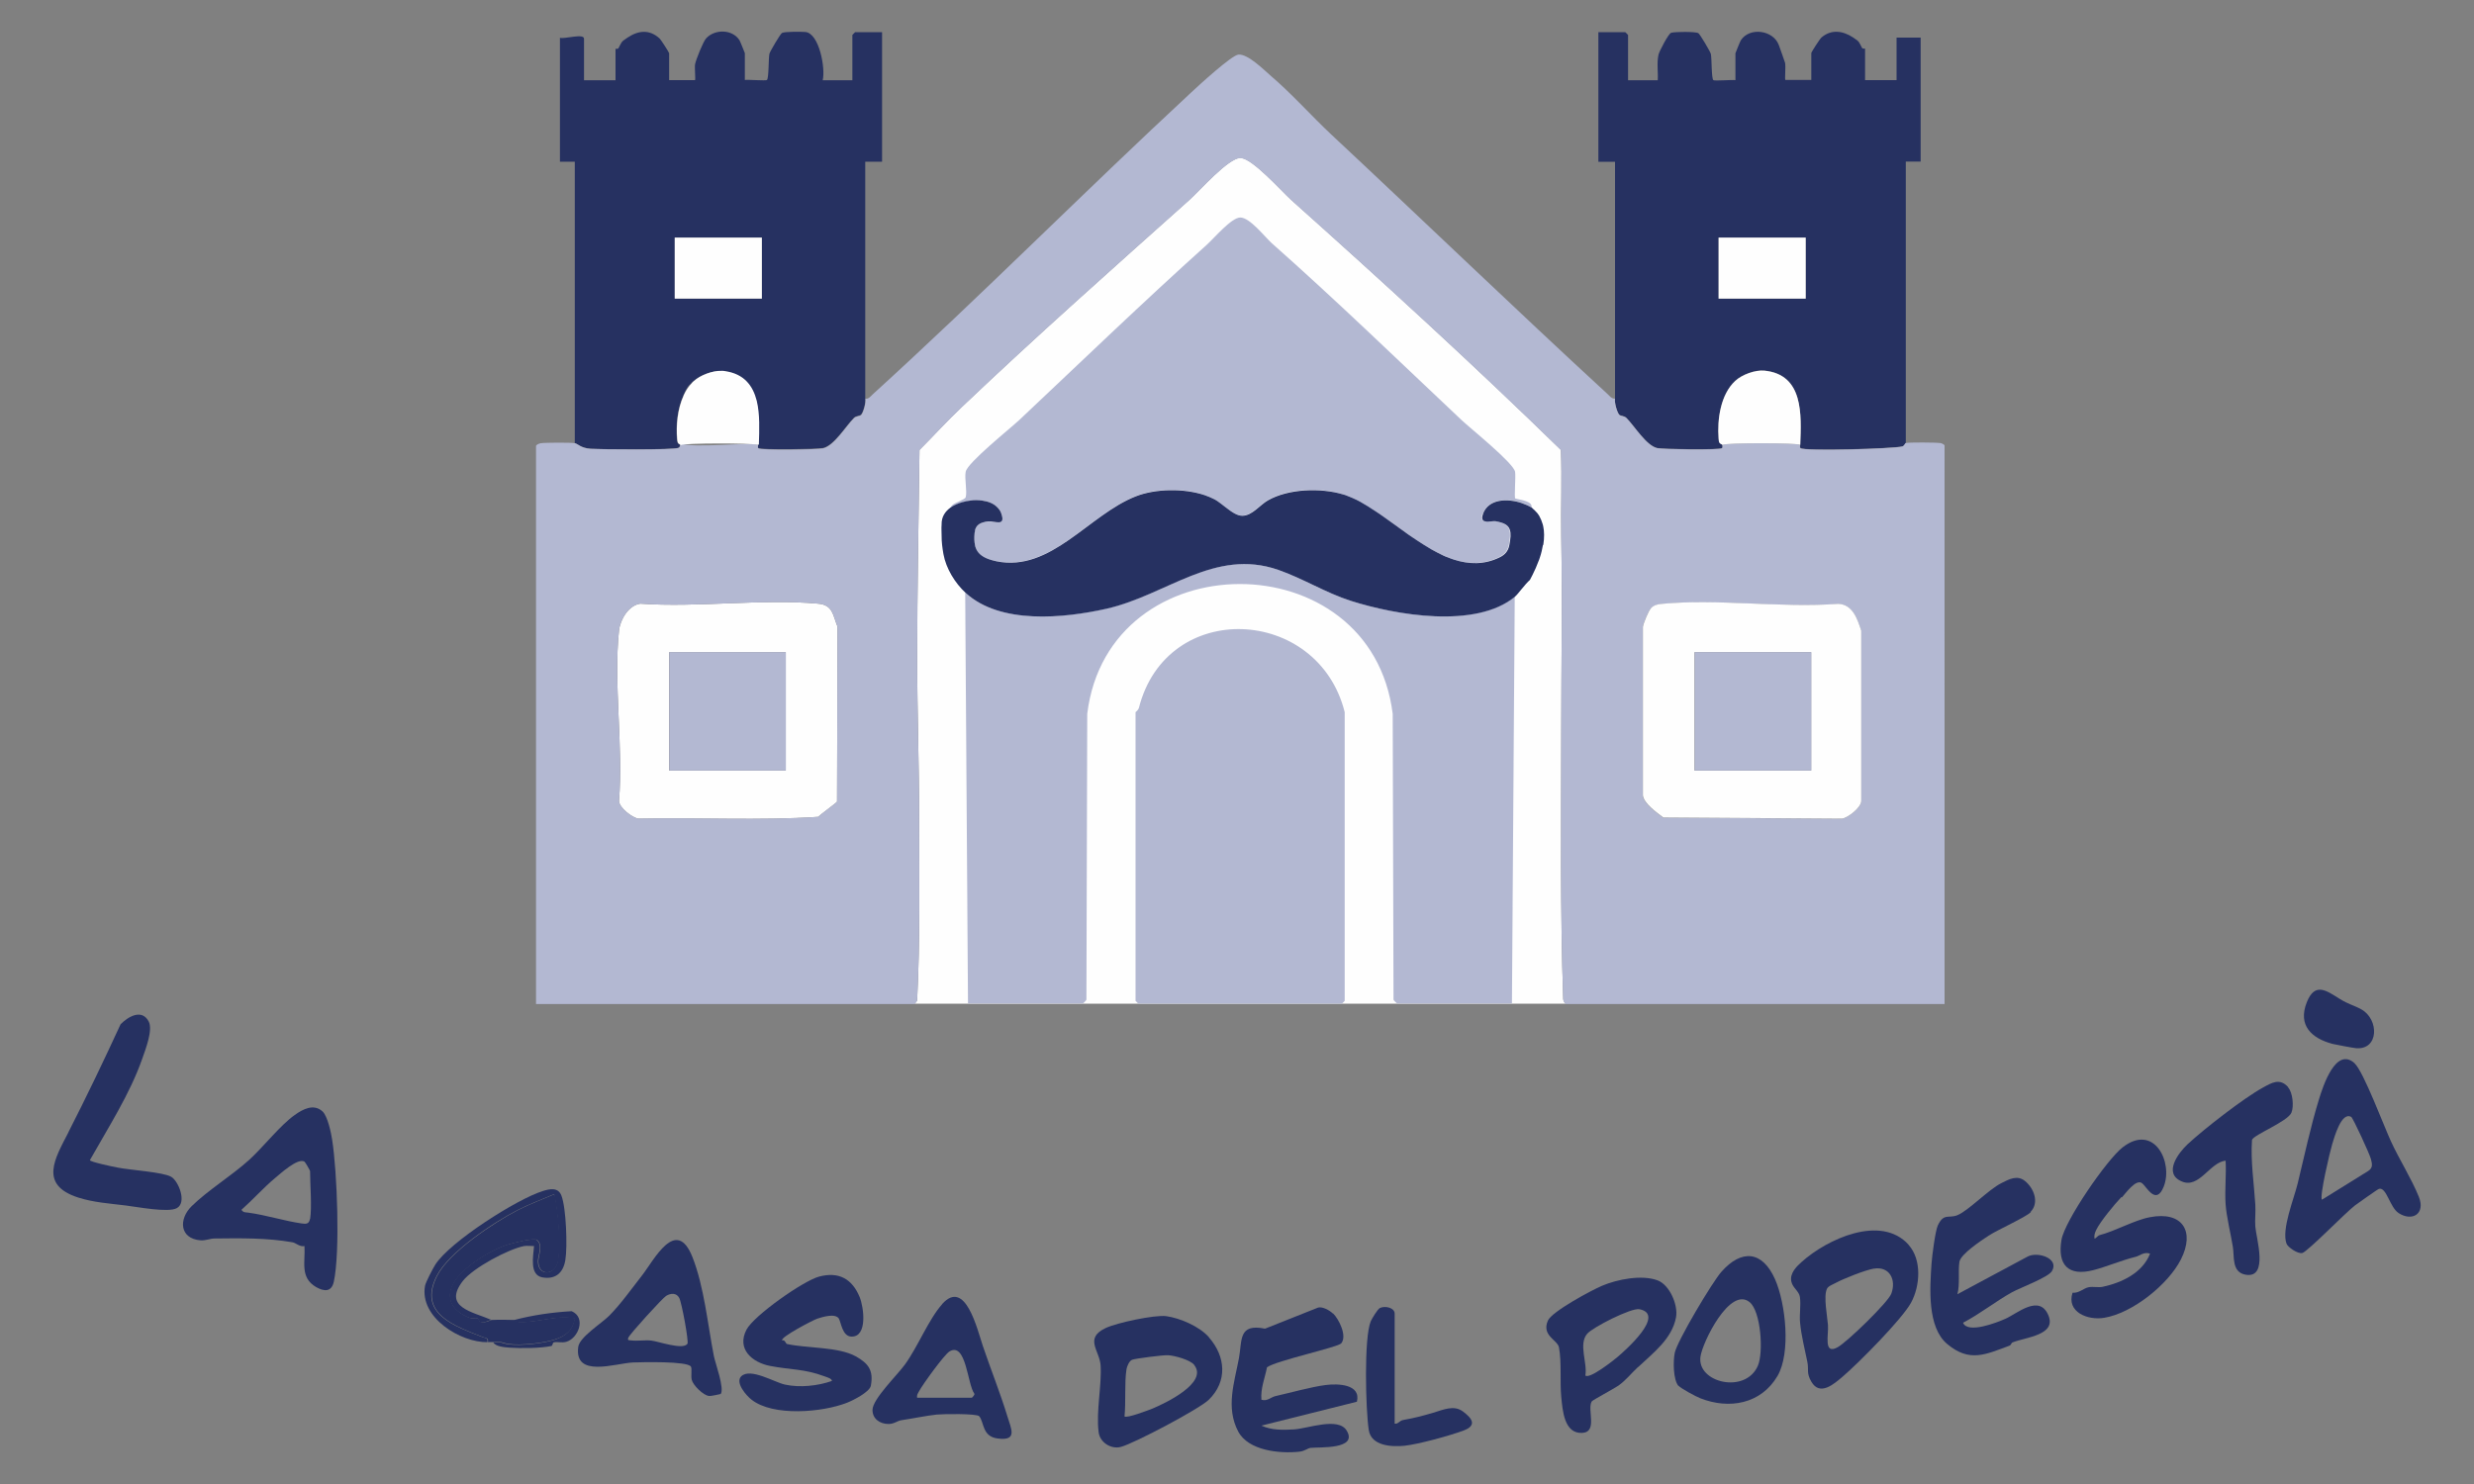 <?xml version="1.0" encoding="UTF-8"?>
<svg id="Capa_2" data-name="Capa 2" xmlns="http://www.w3.org/2000/svg" viewBox="0 0 150 90">
  <rect x="0" y="0" width="150" height="90" fill="#808080" stroke="none"/>
  <defs>
    <style>
      .cls-1 {
        fill: #b3b8d2;
      }

      .cls-2 {
        fill: #fefefe;
      }

      .cls-3 {
        fill: #263161;
      }
    </style>
  </defs>
  <path class="cls-2" d="M94.95,60.87h-39.5s.14-.17.14-.17c.02-.04.03-.08.02-.11.18-3.58.12-7.19.12-10.78,0-3.28-.12-6.6-.12-9.87,0-4.23.09-8.44.14-12.66.86-.86,1.68-1.77,2.56-2.6,4.5-4.28,9.19-8.44,13.81-12.57.59-.53,2.36-2.54,3.08-2.54s2.48,2,3.08,2.54c5.55,4.96,11.03,9.97,16.36,15.17.07,1.75-.01,3.51.02,5.26.07,3.98,0,7.93,0,11.89,0,5.38-.07,10.78.12,16.16,0,.09.1.28.17.28Z"/>
  <g>
    <path class="cls-3" d="M50.87,79.98c-.22-.36-1-.11-1.34,0-.23.08-2.22,1.11-2.11,1.31.19-.05.21.2.3.22,1.23.27,3.11.16,4.17.75.77.43,1.08.86.91,1.78-.07.38-1.08.89-1.44,1.03-1.5.59-4.49.85-5.8-.19-.31-.24-1-1.03-.62-1.41.55-.54,2.03.37,2.65.5.9.2,2,.08,2.85-.22,0-.15-.32-.23-.45-.28-1.23-.46-2.06-.39-3.3-.63-1.09-.21-2.04-1.03-1.43-2.2.45-.86,3.47-2.98,4.41-3.22,1.18-.31,1.99.13,2.45,1.24.25.6.5,2.43-.5,2.4-.55-.01-.63-.88-.76-1.09h0Z"/>
    <path class="cls-3" d="M80.82,79.65c.36.35.87,1.37.5,1.82-.2.24-3.92,1.04-4.5,1.45-.13.66-.4,1.29-.34,1.97.36.11.58-.16.85-.22.85-.19,2.17-.56,3.03-.67.76-.1,2.17-.06,1.91,1.01l-5.79,1.45c.61.28,1.3.27,1.97.23.84-.05,2.69-.77,3.2.07.7,1.16-1.65.99-2.19,1.05-.18.02-.34.19-.67.23-1.18.13-3.1-.05-3.72-1.23-.76-1.46-.23-2.95.05-4.45.2-1.08-.05-2.11,1.58-1.78l3.22-1.28c.27-.07.7.17.89.36h0Z"/>
    <path class="cls-3" d="M43.7,84.54s-.59.14-.71.12c-.35-.03-.97-.65-1.05-.98-.06-.25.03-.67-.05-.8-.21-.34-2.98-.27-3.52-.25-1.06.05-3.57.96-3.31-.95.08-.59,1.41-1.42,1.87-1.88.69-.69,1.38-1.66,1.99-2.44.73-.93,2.07-3.61,3.06-1.13.71,1.79.93,4.1,1.3,6,.08.42.67,2.01.41,2.32h0ZM41.68,81.5c.09-.14-.35-2.52-.5-2.79-.17-.31-.51-.29-.79-.12-.22.13-2.21,2.32-2.29,2.53-.08.2.05.15.16.17.38.05.82-.03,1.22.01s1.94.59,2.19.2Z"/>
    <path class="cls-3" d="M73.3,81.11c1.02,1.16,1.13,2.67-.01,3.78-.57.56-4.53,2.65-5.33,2.86-.59.16-1.28-.27-1.35-.9-.16-1.29.2-2.84.12-4.05-.06-.89-1.01-1.64.31-2.26.68-.32,2.97-.81,3.67-.72.84.12,2.01.62,2.59,1.28h0ZM72.41,82.78c-.24-.31-1.2-.57-1.59-.59-.26-.02-2.02.2-2.19.28s-.3.39-.33.57c-.13.81-.03,2-.12,2.86.13.13,1.46-.38,1.71-.48.74-.31,3.37-1.55,2.52-2.63Z"/>
    <path class="cls-3" d="M57.12,79.09c1.41-1.58,2.13,1.53,2.47,2.54.46,1.36,1.08,2.92,1.48,4.24.24.79.65,1.53-.58,1.37-.95-.12-.81-.98-1.12-1.35-.14-.17-2.2-.14-2.58-.1-.6.06-1.45.24-2.13.34-.27.04-.44.23-.79.23-.52,0-.97-.31-.97-.85,0-.66,1.51-2.12,1.97-2.76.79-1.09,1.43-2.73,2.25-3.65h0ZM55.61,84.77h3.31s.21-.17.15-.26c-.41-.53-.49-3.15-1.5-2.55-.31.18-1.64,2.02-1.85,2.42-.07.14-.15.21-.11.4h0Z"/>
    <path class="cls-3" d="M29.58,81.4c.06-.28-.13-.24-.3-.31-1.67-.67-3.96-1.4-2.77-3.72.74-1.44,3.44-3.23,4.89-3.98.72-.37,1.49-.65,2.23-.97.22,1.15.39,2.83.23,3.99-.13.94-1.19,1.04-1.22.11-.01-.35.31-.99-.06-1.31-.19-.16-1.45.17-1.77.27-1.05.32-2.89,1.45-3.37,2.47-.44.94.15,1.61,1.01,1.96.16.06.36,0,.51.03.09.02.07.2.16.22.36.09.57-.1.71-.11.44-.02.91-.01,1.35,0,.01,0,.13.11.27.12,1.19.05,2.25-.44,3.43-.23-.16.74-.52,1.06-1.23,1.29-.66.22-2.06.38-2.76.28-.5-.07-.33-.15-.95-.12-.11,0-.22,0-.34,0h0Z"/>
    <path class="cls-3" d="M84.56,86.34c.22.03.29-.18.51-.22.77-.14,1.17-.25,1.82-.44.64-.19,1.27-.49,1.82-.07.56.42.85.84.02,1.15s-2.73.83-3.57.92c-.77.08-2.02.02-2.17-.95-.19-1.22-.3-5.6.12-6.6.07-.16.42-.74.55-.8.32-.16.9-.02.9.34v6.68h0Z"/>
    <path class="cls-3" d="M29.58,81.4c-1.66.03-4.16-1.5-3.81-3.42.04-.22.48-1.06.62-1.28.87-1.38,4.96-3.99,6.53-4.47.41-.13.92-.24,1.12.28.29.75.37,3.09.24,3.89-.12.79-.6,1.21-1.39,1.07-.8-.14-.56-1.27-.51-1.9-.2,0-.42-.03-.61,0-.93.18-3.08,1.31-3.71,2.12-1.23,1.6.59,1.86,1.74,2.36-.14,0-.35.2-.71.11-.08-.02-.06-.19-.16-.22-.15-.04-.35.03-.51-.03-.86-.35-1.44-1.02-1.01-1.96.47-1.01,2.31-2.15,3.37-2.47.32-.1,1.58-.43,1.77-.27.38.32.05.96.06,1.31.03.93,1.1.83,1.22-.11.16-1.16-.01-2.84-.23-3.99-.74.32-1.51.6-2.23.97-1.45.74-4.15,2.54-4.89,3.98-1.19,2.32,1.1,3.06,2.77,3.72.17.07.36.03.3.31h0Z"/>
    <path class="cls-3" d="M31.15,80.06c1.12-.3,2.37-.48,3.51-.54.91.39.39,1.67-.34,1.86-.26.07-.52-.02-.74.03-.08.02-.07.2-.15.22-.62.14-1.9.15-2.55.1-.26-.02-.84-.06-.97-.32.62-.03.45.05.95.12.7.1,2.1-.06,2.76-.28.71-.24,1.07-.55,1.23-1.29-1.18-.21-2.24.27-3.43.23-.14,0-.26-.12-.27-.12h0Z"/>
    <path class="cls-3" d="M128.62,72.6c-.42.44-1.28,1.48-1.53,2-.08.18-.13.31-.1.51.03.05.2-.17.3-.2.97-.25,2.13-.92,3.06-1.09,1.96-.38,2.75.84,1.88,2.56-.77,1.52-2.94,3.26-4.65,3.54-1,.17-2.3-.35-1.92-1.52.38.04.67-.27.96-.33s.61.03.87-.03c1.16-.25,2.41-.84,2.87-2.01-.38-.13-.62.13-.87.19-.88.22-1.82.62-2.57.81-1.51.39-2.19-.31-1.93-1.84.19-1.14,2.75-4.87,3.71-5.61,1.91-1.48,3.07.91,2.49,2.38-.47,1.18-1.04.01-1.31-.2-.37-.29-.99.6-1.23.86h0Z"/>
    <path class="cls-3" d="M123.13,73.51c-.3.31-2.01,1.07-2.56,1.43-.44.29-1.7,1.12-1.77,1.59-.09.58.04,1.34-.12,1.96l4.27-2.29c.61-.31,1.92.12,1.46.89-.23.38-1.9,1-2.42,1.28-.99.55-1.95,1.32-2.97,1.85.28.69,2.08-.02,2.57-.24.72-.32,2.05-1.51,2.6-.22.52,1.21-1.35,1.33-2.16,1.65-.09.03-.09.16-.19.2-1.44.53-2.42,1.04-3.78-.1-1.22-1.02-1.05-3.39-.95-4.88.03-.45.23-1.99.38-2.31.36-.77.66-.41,1.18-.62.68-.27,1.88-1.55,2.68-1.95.47-.24.96-.5,1.42-.13.54.43.89,1.31.35,1.87h0Z"/>
    <path class="cls-3" d="M142.77,64.5c.53.49,1.77,3.8,2.19,4.71.51,1.11,1.24,2.25,1.69,3.36.43,1.05-.4,1.53-1.22,1-.54-.35-.73-1.59-1.19-1.47-.08.02-1.27.87-1.45,1-.56.42-2.89,2.82-3.2,2.89-.27.07-.88-.35-.96-.57-.31-.87.45-2.7.68-3.65.41-1.68.78-3.44,1.29-5.1.24-.78,1.02-3.23,2.17-2.18h0ZM142.56,67.74c-.6-.35-1.03,1.24-1.16,1.66s-.78,3.18-.62,3.36l2.8-1.74c.3-.19.25-.42.17-.73-.07-.28-1.08-2.49-1.2-2.56h0Z"/>
    <path class="cls-3" d="M115.72,75.5c.81.9.7,2.49.15,3.5s-3.19,3.67-4.15,4.49c-.52.44-1.38,1.21-1.9.3-.31-.53-.14-.72-.24-1.2-.16-.8-.36-1.55-.44-2.37-.05-.5.06-1.06-.01-1.56-.05-.36-.44-.55-.52-.94-.11-.49.31-.91.64-1.2,1.53-1.37,4.79-2.89,6.47-1.03h0ZM113.6,76.94c-.52.09-1.81.6-2.29.86-.16.09-.46.19-.54.36-.22.45.02,1.67.06,2.19.05.6-.29,1.84.58,1.36.56-.3,3.06-2.72,3.26-3.25.32-.85-.11-1.68-1.06-1.52Z"/>
    <path class="cls-3" d="M99.31,82.91c-.4.37-.73.8-1.18,1.12-.27.19-1.57.88-1.62.96-.3.48.38,1.85-.57,1.91-1.11.07-1.2-1.38-1.28-2.18-.09-.9.03-2.12-.14-3.01-.09-.45-1.07-.71-.67-1.62.24-.55,2.64-1.84,3.28-2.11.91-.39,2.41-.69,3.37-.33.74.28,1.25,1.5,1.12,2.23-.24,1.32-1.39,2.17-2.3,3.03h0ZM96.12,83.42c.25.24,1.7-.91,1.96-1.13.48-.41,2.93-2.57,1.32-2.89-.49-.1-2.84,1.1-3.17,1.49-.54.63.03,1.77-.11,2.53h0Z"/>
    <path class="cls-3" d="M101.77,84.06c-.33-.38-.33-1.52-.23-2.01.14-.71,2.28-4.3,2.83-4.92,1.22-1.38,2.48-1.28,3.25.45.65,1.47.97,4.47.15,5.87-1,1.7-2.93,2.04-4.68,1.35-.24-.09-1.19-.6-1.32-.76h0ZM106.08,78.97c-1.19-.97-2.86,2.43-2.98,3.31-.22,1.58,2.73,2.28,3.48.55.35-.8.19-3.3-.5-3.86h0Z"/>
    <path class="cls-3" d="M138.73,65.95c.28.31.36,1.15.2,1.53-.23.54-2.29,1.34-2.39,1.65-.09,1.31.12,2.61.2,3.91.03.45-.03.9,0,1.34.05.7.82,3.15-.57,2.93-.88-.14-.69-1.11-.79-1.69-.12-.75-.39-1.84-.44-2.59-.06-.86.05-1.77,0-2.64-.96.1-1.6,1.72-2.66,1.26-1.14-.48-.22-1.72.37-2.27,1.02-.94,3.37-2.77,4.55-3.42.53-.29,1.02-.6,1.53-.03h0Z"/>
    <path class="cls-3" d="M141.86,60.58c.53.33.87.39,1.32.64,1.07.61,1.06,2.45-.32,2.35-.18-.01-1.25-.22-1.43-.26-1.29-.34-2.12-1.13-1.57-2.52.5-1.27,1.22-.69,2-.21h0Z"/>
    <path class="cls-3" d="M19.56,67.41c.3.28.52,1.3.58,1.72.3,1.92.49,6.79.1,8.6-.14.64-.59.6-1.07.33-1-.58-.65-1.52-.71-2.49-.29.06-.51-.19-.73-.23-1.53-.27-3.15-.25-4.71-.23-.3,0-.55.14-.88.11-1.25-.11-1.32-1.28-.52-2.07.99-.97,2.39-1.82,3.48-2.8.86-.78,1.89-2.11,2.77-2.73.49-.35,1.15-.71,1.69-.21h0ZM18.8,73.94c.12-.73,0-2.1,0-2.92,0-.03-.29-.54-.34-.57-.4-.25-1.46.73-1.8,1.01-.68.57-1.34,1.31-2.02,1.91.11.17.22.15.39.17,1.12.15,2.21.51,3.27.66.26.04.44.03.49-.27h0Z"/>
    <path class="cls-3" d="M4.15,68.66c1.09-2.13,2.15-4.35,3.16-6.54.46-.47,1.3-.96,1.71-.16.26.51-.2,1.69-.4,2.26-.74,2.12-2.07,4.18-3.17,6.14.02.11,1.41.4,1.68.45.74.15,2.75.27,3.25.56.44.25.97,1.56.34,1.9-.52.29-2.42-.08-3.09-.16-.95-.12-1.94-.18-2.88-.48-2.41-.77-1.42-2.37-.6-3.96h0Z"/>
  </g>
  <path class="cls-1" d="M58.53,35.95c2.1,1.92,5.94,1.54,8.53.96,3.67-.83,6.55-3.69,10.42-2.36,1.52.52,2.88,1.39,4.4,1.88,2.72.86,7.58,1.72,9.96-.26l-.17,24.69h-6.96s-.2-.17-.22-.23l-.05-17.34c-1.31-10.51-17.24-10.48-18.52,0l-.05,17.34c-.02.05-.2.23-.22.23h-6.96l-.17-24.91h0Z"/>
  <path class="cls-1" d="M89.89,31.14c-.05.14-.07.24-.05.31.01.04.03.07.05.1.01.01.03.02.04.03s.03.02.05.02c.2.06.53-.02.66,0,.13.02.24.05.34.08.29.09.46.23.53.44.08.23.05.53-.03.94-.07.36-.29.59-.6.74-.93.45-1.85.42-2.75.13-.13-.04-.25-.09-.38-.14-.08-.03-.17-.07-.25-.1-.25-.12-.5-.25-.75-.39-.16-.09-.33-.2-.49-.3-.12-.08-.25-.16-.37-.24-.08-.06-.16-.11-.24-.16,0,0,0,0,0,0-.2-.14-.41-.29-.61-.43h0c-.08-.06-.16-.12-.24-.17-.04-.03-.08-.06-.12-.09-.08-.06-.16-.12-.24-.17-.2-.15-.4-.29-.6-.43-.16-.11-.31-.22-.47-.32-.31-.21-.62-.4-.92-.57-.08-.04-.15-.08-.23-.12-.19-.09-.38-.18-.56-.24h0c-.08-.03-.15-.06-.23-.08-1.38-.43-3.35-.36-4.58.36-.48.28-.95.93-1.55.93-.07,0-.14-.01-.2-.03-.35-.1-.72-.43-1.08-.7-.06-.05-.13-.1-.19-.14-.08-.05-.15-.1-.23-.14-.17-.09-.37-.17-.57-.24-1.29-.44-3.01-.39-4.17.07-2.84,1.11-5.15,4.62-8.46,3.94-.17-.03-.33-.08-.46-.12-.41-.14-.67-.35-.79-.71-.01-.04-.02-.08-.03-.12-.05-.21-.06-.46-.03-.76,0-.06.02-.12.03-.17h0c.01-.06.03-.1.05-.14s.05-.08.08-.12c.01-.02.03-.03.05-.05.1-.09.23-.15.39-.18h0c.05-.01.11-.02.17-.03,0,0,0,0,0,0,.03,0,.06,0,.09-.01.34-.03,1.05.35.76-.47-.02-.07-.06-.14-.1-.21-.04-.06-.09-.12-.14-.17-.23-.23-.57-.36-.91-.41-.26-.04-.51-.03-.74,0-.01,0-.04,0-.06.02h0c-.11.02-.69.11-1.14.42.02-.06.06-.12.13-.18.17-.15.76-.33.8-.46.1-.38-.08-1.11,0-1.55.1-.55,2.71-2.63,3.25-3.14,3.77-3.55,7.51-7.16,11.35-10.61.45-.4,1.51-1.67,2.05-1.67.58,0,1.48,1.17,1.91,1.56,3.92,3.47,7.68,7.12,11.5,10.72.55.52,3.15,2.6,3.25,3.14.05.28-.06,1.55.01,1.62.03.03.66.1.89.29.14.12.09.24.12.27-.18-.11-.4-.21-.63-.29-.87-.29-2-.26-2.34.64Z"/>
  <path class="cls-1" d="M68.85,43.19s.16-.12.2-.25c1.68-6.65,10.87-6.19,12.48.25v17.51s-.16.17-.17.17h-12.34s-.17-.16-.17-.17v-17.51h0Z"/>
  <path class="cls-3" d="M93.55,33.05c-.04.24-.1.51-.2.8-.02.07-.05.14-.08.21-.09.25-.21.52-.35.8-.05.1-.1.2-.16.31-.3.26-.72.86-.9,1.01-2.38,1.98-7.25,1.12-9.96.26-1.53-.49-2.88-1.35-4.4-1.88-3.87-1.34-6.75,1.53-10.42,2.36-2.59.58-6.44.96-8.53-.96-.65-.6-1.19-1.48-1.35-2.36-.07-.41-.11-.71-.11-1.12,0-.2-.02-.46,0-.66v-.02c-.01-.47.23-.79.53-1.01h0c.45-.32,1.03-.41,1.14-.42h0s.01,0,.01,0c.02,0,.04-.01.05-.01.23-.04.49-.04.74,0,.35.05.68.17.91.41.05.05.1.11.14.17.04.06.08.13.1.21.29.82-.42.43-.76.47-.03,0-.06,0-.09.01,0,0,0,0,0,0-.06,0-.12.02-.17.03h0c-.16.03-.29.09-.39.18-.02.01-.03.03-.05.05-.03.03-.05.07-.08.12s-.04.09-.05.14h0c-.01.05-.02.11-.03.17-.03.3-.02.55.03.76,0,.04.02.08.03.12.12.35.38.56.79.71.14.05.29.09.47.13,3.31.68,5.61-2.83,8.46-3.94,1.17-.46,2.89-.5,4.17-.07.2.07.39.15.57.24.07.04.15.08.23.14.06.04.13.09.19.14.36.27.73.6,1.08.7.07.02.14.03.21.03.6,0,1.07-.66,1.55-.93,1.23-.71,3.2-.78,4.58-.36.08.02.16.05.23.08.19.07.37.15.56.24.08.04.15.08.23.12.3.17.61.36.92.57.16.1.31.21.47.32.2.14.4.28.6.43.08.06.16.12.24.17.04.03.08.06.12.09.08.06.16.12.24.17h0c.2.15.4.29.61.43,0,0,0,0,0,0,.08.06.16.11.24.16.13.08.25.16.37.24.16.1.33.2.49.3.25.14.5.27.75.39.08.04.17.07.25.1.13.05.25.1.38.14.91.29,1.83.32,2.76-.13.32-.15.53-.38.6-.74.08-.41.11-.72.03-.94-.07-.21-.23-.35-.53-.44-.1-.03-.21-.06-.34-.08-.13-.02-.46.06-.66,0-.02,0-.04-.01-.05-.02s-.03-.02-.04-.03c-.02-.02-.04-.06-.05-.1-.02-.07,0-.17.05-.31.34-.9,1.47-.93,2.34-.64.23.08.45.18.63.29,0,0,0,0,0,0h0c.06.08.17.14.22.22,0,0,.09.07.19.23.01.02.03.04.04.07.07.12.14.29.2.49.01.04.02.09.03.13.06.29.07.66,0,1.11Z"/>
  <path class="cls-3" d="M59.12,33.07c-.05-.21-.06-.46-.03-.76,0-.06.02-.12.03-.17-.01.05-.02.11-.03.17-.03.3-.02.55.03.76Z"/>
  <path class="cls-3" d="M59.12,32.14c.01-.05.03-.1.05-.14-.02.04-.04.09-.05.14Z"/>
  <path class="cls-3" d="M59.3,31.83c.1-.09.23-.15.39-.18-.16.04-.29.09-.39.18Z"/>
  <path class="cls-3" d="M60.61,30.93c-.04-.06-.09-.12-.14-.17.05.05.1.11.14.17Z"/>
  <path class="cls-3" d="M60.71,31.14c.29.82-.42.43-.76.47-.03,0-.06,0-.09.01.03,0,.06,0,.09-.01.34-.03,1.05.35.76-.47h0Z"/>
  <path class="cls-3" d="M91,31.68c-.1-.03-.21-.06-.34-.08s-.46.07-.66,0c.2.06.53-.02.66,0,.13.02.24.05.34.08Z"/>
  <path class="cls-3" d="M45.96,26.98s0,0,0,0h0s.02,0,.03.01c0-.01,0-.02,0-.03-.01,0-.02.01-.03.02Z"/>
  <path class="cls-3" d="M53.48,9.81V1.95h-1.63s-.17.16-.17.17v2.75h-1.8c.18-.72-.21-2.85-1.05-2.93-.25-.02-1.26-.03-1.42.06-.1.06-.72,1.11-.76,1.26-.06.27-.03,1.48-.15,1.59-.07.06-1.12-.03-1.34,0v-1.63s-.29-.74-.33-.79c-.43-.66-1.49-.68-2.02-.1-.18.2-.62,1.3-.67,1.58-.03.18.04.95,0,.95h-1.57v-1.63c0-.05-.49-.81-.57-.89-.62-.57-1.29-.5-1.95-.06-.42.28-.33.24-.55.64-.03.06-.18.04-.18.04v1.91h-1.91v-2.52c0-.35-1.21.04-1.46-.06v7.52h.9v17.06h0c.19.05.37.3.95.34.61.05,5.11.08,5.34-.06.07-.04.08-.1.09-.17-.17-.09-.17-.15-.19-.36-.07-.81.02-1.81.39-2.62,0,0,0,0,0-.01.07-.17.15-.35.27-.52.05-.08.13-.15.22-.23.03-.04.07-.08.12-.12.39-.36,1.14-.64,1.68-.62h0s.09,0,.14,0c.01,0,.04.01.08.02h0c1.16.17,1.68.89,1.91,1.79.2.82.16,1.8.13,2.65,0,.01,0,.02,0,.03,0,0-.01,0-.03-.01,0,.03-.02.15.02.19.15.13,3.59.07,3.93,0,.67-.15,1.38-1.34,1.87-1.83.13-.13.34-.11.43-.19.13-.13.31-.76.26-.98v-14.36h1.01ZM40.91,18.11v-3.7h5.28v3.7h-5.28Z"/>
  <rect class="cls-2" x="40.91" y="14.41" width="5.28" height="3.7"/>
  <path class="cls-3" d="M97.92,24.17v-14.36h-1.01V1.95h1.63s.17.16.17.17v2.75h1.8c.03-.52-.07-1.06.05-1.57.05-.2.6-1.26.76-1.31.22-.07,1.48-.08,1.65.02.1.06.72,1.11.76,1.26.06.28.03,1.48.15,1.59.07.06,1.12-.03,1.34,0v-1.63s.29-.74.33-.79c.53-.81,1.96-.62,2.3.29.07.2.34.94.38,1.08.05.22-.03,1.04.02,1.04h1.57v-1.63c0-.06.53-.88.62-.95.6-.51,1.3-.4,1.91,0,.42.28.33.24.55.64.03.06.18.03.18.04v1.91h1.91v-2.58h1.46v7.52h-.9v17.06s-.09.19-.21.21c-.57.14-5.94.3-6.17.1-.05-.04-.01-.19-.02-.2.07-1.83.21-4.26-2.18-4.5-.55-.05-1.35.24-1.76.62-.89.83-1.1,2.35-1.01,3.5.02.23.02.28.23.38-.01,0,.03.15-.02.2-.15.13-3.59.07-3.93,0-.67-.15-1.38-1.34-1.87-1.83-.13-.13-.34-.11-.43-.19-.13-.13-.31-.76-.26-.98h0ZM104.2,14.41v3.7h5.28v-3.7h-5.28,0Z"/>
  <rect class="cls-2" x="104.2" y="14.41" width="5.28" height="3.7"/>
  <path class="cls-2" d="M50.76,48.61c-.05.09-.99.76-1.15.93-3.59.24-7.27.03-10.9.11-.36-.05-1.16-.65-1.18-1.07.27-3.29-.34-7.11,0-10.34.07-.66.58-1.53,1.29-1.63,3.47.25,7.37-.31,10.78,0,.9.08.89.68,1.18,1.4l-.03,10.59h0ZM47.64,39.55h-7.07v7.18h7.07v-7.18Z"/>
  <rect class="cls-1" x="40.58" y="39.55" width="7.07" height="7.18"/>
  <path class="cls-1" d="M117.62,26.87c-.23-.04-1.89-.05-2.08,0-.03,0-.1.19-.21.21-.57.14-5.94.3-6.17.1-.05-.04-.01-.19-.02-.2-.2-.13-4.52-.13-4.71,0-.01,0,.03.15-.02.2-.15.13-3.59.07-3.93,0-.67-.15-1.38-1.34-1.87-1.83-.13-.13-.34-.11-.43-.19-.13-.13-.31-.76-.26-.98h0c-.22,0-.31-.15-.45-.28-5.63-5.18-11.13-10.49-16.72-15.71-1.25-1.17-2.4-2.48-3.7-3.59-.44-.38-1.38-1.33-1.96-1.29-.41.03-2.43,1.89-2.87,2.3-6.5,6.03-12.74,12.33-19.3,18.3-.14.13-.23.28-.45.28.05.22-.12.85-.26.98-.08.08-.3.06-.43.19-.49.49-1.2,1.68-1.87,1.83-.34.08-3.78.13-3.93,0-.05-.04-.01-.19-.02-.2-.32-.21-4.03.23-4.71-.11-.01.1,0,.22-.1.28-.23.14-4.73.1-5.34.06-.58-.04-.76-.29-.95-.34-.19-.05-1.85-.04-2.08,0-.09.02-.28.09-.28.17v33.84h22.95s.11-.09.14-.17c.02-.04.03-.08.02-.11.18-3.58.12-7.19.12-10.78,0-3.28-.12-6.6-.12-9.87,0-4.23.09-8.44.14-12.66.86-.86,1.68-1.77,2.56-2.6,4.5-4.28,9.19-8.44,13.81-12.57.59-.53,2.36-2.54,3.08-2.54s2.48,2,3.08,2.54c5.55,4.96,11.03,9.97,16.36,15.17.07,1.75-.01,3.51.02,5.26.07,3.98,0,7.93,0,11.89,0,5.38-.07,10.78.12,16.16,0,.09.1.28.17.28h22.95V27.03c0-.08-.19-.15-.28-.17ZM50.76,48.61h0c-.05.09-.99.76-1.15.93-3.59.24-7.27.03-10.9.11-.36-.05-1.16-.65-1.18-1.07.27-3.29-.34-7.11,0-10.34.07-.66.58-1.53,1.29-1.63,3.47.25,7.37-.31,10.78,0,.9.08.89.68,1.18,1.4l-.03,10.59ZM112.85,48.59c-.02.42-.82,1.02-1.18,1.07l-10.83-.07c-.39-.29-1.18-.85-1.24-1.34v-10.22c.03-.22.34-.98.49-1.13.19-.2.42-.25.68-.27,3.37-.32,7.25.26,10.68,0,.88.04,1.16.9,1.4,1.63v10.33Z"/>
  <path class="cls-2" d="M100.09,36.89c.19-.2.42-.25.68-.27,3.37-.32,7.25.26,10.68,0,.88.04,1.16.9,1.4,1.63v10.33c-.02.42-.82,1.02-1.17,1.07l-10.83-.07c-.39-.29-1.18-.85-1.24-1.34v-10.22c.03-.22.34-.98.49-1.13h0ZM109.81,39.55h-7.07v7.18h7.07v-7.18Z"/>
  <path class="cls-2" d="M104.43,26.98c-.22-.11-.21-.16-.23-.38-.09-1.15.11-2.67,1.01-3.5.41-.38,1.2-.67,1.76-.62,2.39.23,2.25,2.67,2.18,4.5-.2-.13-4.52-.13-4.71,0h0Z"/>
  <rect class="cls-1" x="102.75" y="39.55" width="7.07" height="7.18"/>
  <path class="cls-2" d="M46,26.96s-.02.01-.03.02c0,0,0,0,0,0-.43-.12-4.49-.11-4.68.01h0s-.03-.01-.04-.02c-.17-.09-.17-.15-.19-.36-.07-.81.02-1.81.39-2.62,0,0,0,0,0-.01.13-.28.29-.53.5-.75.03-.04.07-.08.12-.12.39-.36,1.14-.64,1.68-.62h0s.05,0,.07,0c.05,0,.1.01.15.02h0c1.16.17,1.68.89,1.91,1.79.2.82.16,1.8.13,2.65Z"/>
  <path class="cls-3" d="M46,26.96s0,.02,0,.03c0,0-.01,0-.03-.01h0s0,0,0,0c.01,0,.02-.01.03-.02Z"/>
</svg>